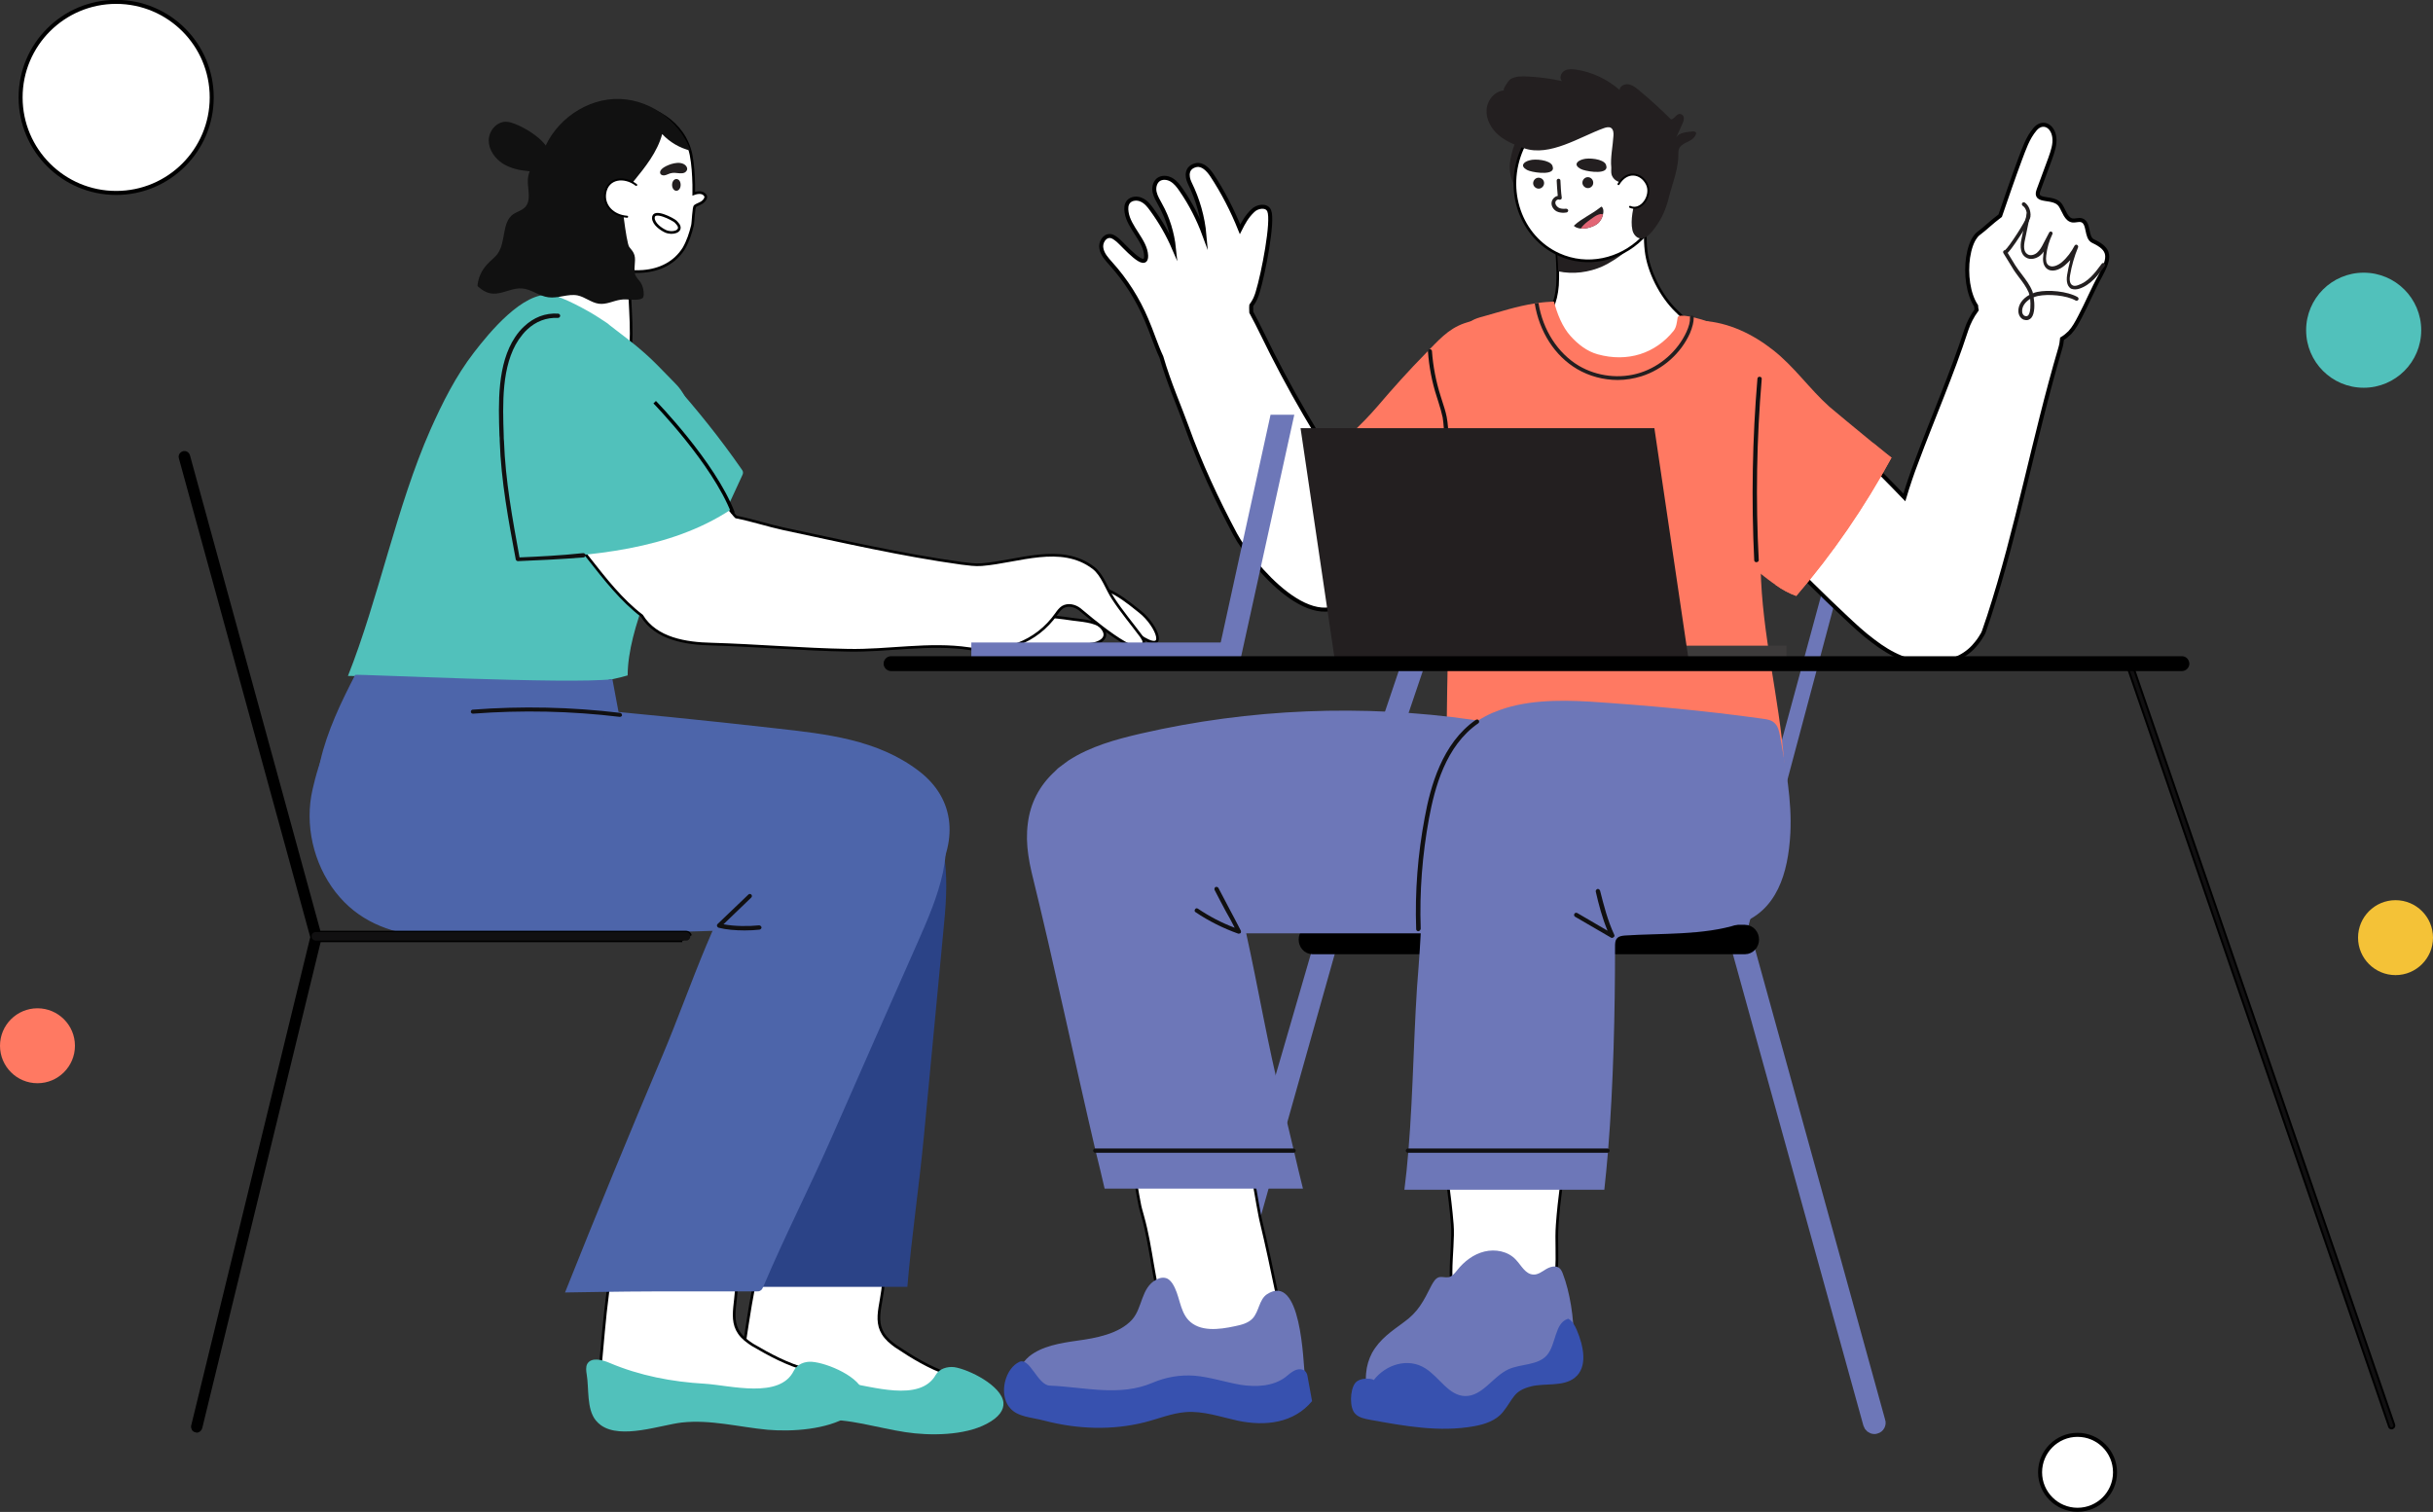 <?xml version="1.0" encoding="utf-8"?>
<!-- Generator: Adobe Illustrator 26.4.1, SVG Export Plug-In . SVG Version: 6.00 Build 0)  -->
<svg version="1.1" id="Layer_1" xmlns="http://www.w3.org/2000/svg" xmlns:xlink="http://www.w3.org/1999/xlink" x="0px" y="0px"
	 viewBox="0 0 909 565" style="enable-background:new 0 0 909 565;" xml:space="preserve">
<rect x="0" y="0" width="909" height="565" fill="#333333" stroke="none"/>
<style type="text/css">
	.st0{opacity:0.21;fill:#DCE4FF;}
	.st1{opacity:0.85;fill:#F8F8FF;}
	.st2{fill:#51C1BB;}
	.st3{fill:#F9C648;}
	.st4{fill:#0C0F28;}
	.st5{fill:#FFFFFF;}
	.st6{fill:#FFFFFF;stroke:#000000;stroke-width:2;stroke-miterlimit:10;}
	.st7{fill:#231F20;}
	.st8{fill:#2B4387;}
	.st9{fill:#F8FBFB;}
	.st10{fill:#111111;}
	.st11{fill:#FFFFFF;stroke:#000000;stroke-width:1.5;stroke-miterlimit:10;}
	.st12{fill:none;stroke:#000000;stroke-width:2.5;stroke-linecap:round;stroke-linejoin:round;stroke-miterlimit:10;}
	.st13{fill:none;stroke:#000000;stroke-width:3.2;stroke-linecap:round;stroke-linejoin:round;stroke-miterlimit:10;}
	.st14{fill:none;stroke:#000000;stroke-width:3;stroke-linecap:round;stroke-linejoin:round;stroke-miterlimit:10;}
	.st15{fill:#F59E2C;}
	.st16{fill:none;stroke:#000000;stroke-width:2;stroke-linecap:round;stroke-linejoin:round;stroke-miterlimit:10;}
	.st17{fill:#6D77B8;stroke:#6D77B8;stroke-miterlimit:10;}
	.st18{fill:#4D65AA;}
	.st19{fill:none;stroke:#F8FBFB;stroke-width:4.91;stroke-linecap:round;stroke-miterlimit:10;}
	.st20{fill:#FFFFFF;stroke:#000000;stroke-width:1.5;stroke-linecap:round;stroke-linejoin:round;stroke-miterlimit:10;}
	.st21{fill:#718EC9;}
	.st22{fill:#E8B91F;}
	.st23{opacity:9.000000e-02;fill:#51C1BB;}
	.st24{fill:#F8F8FF;}
	.st25{fill:#FFFFFF;stroke:#000000;stroke-miterlimit:10;}
	.st26{opacity:0.21;fill:#FFE1FB;}
	.st27{fill:#F9B3CD;}
	.st28{fill:#E7B6FC;}
	.st29{clip-path:url(#SVGID_00000040548771938904819790000010622477806304008634_);fill:#F0F0F0;}
	.st30{clip-path:url(#SVGID_00000040548771938904819790000010622477806304008634_);fill:#1C1C1C;}
	.st31{clip-path:url(#SVGID_00000040548771938904819790000010622477806304008634_);fill:#E8E7E7;}
	.st32{clip-path:url(#SVGID_00000040548771938904819790000010622477806304008634_);fill:#F7F7F7;}
	.st33{clip-path:url(#SVGID_00000040548771938904819790000010622477806304008634_);}
	.st34{fill:#1C1C1C;}
	.st35{fill:#E8E7E7;}
	.st36{clip-path:url(#SVGID_00000040548771938904819790000010622477806304008634_);fill:#F75333;}
	.st37{fill:#809EE8;}
	.st38{fill:#F4D576;}
	.st39{fill:#CDD3CE;}
	.st40{fill:#DFE8E1;}
	.st41{fill:#6C79D8;}
	.st42{fill:#6961CE;}
	.st43{opacity:0.52;}
	.st44{fill:#EDEDF9;}
	.st45{fill:#FF7962;}
	.st46{fill:#FFFFFF;stroke:#000000;stroke-width:1.3;stroke-miterlimit:10;}
	.st47{fill:#6D77B8;}
	.st48{fill:#C9D1F4;}
	.st49{fill:#B7C0ED;}
	.st50{fill:#111011;}
	.st51{fill:#FFFFFF;stroke:#000000;stroke-width:1.3;stroke-linecap:round;stroke-linejoin:round;stroke-miterlimit:10;}
	.st52{fill:#8FA4EF;}
	.st53{fill:#FFFFFF;stroke:#000000;stroke-linecap:round;stroke-linejoin:round;stroke-miterlimit:10;}
	.st54{fill:#E2E2F2;}
	.st55{fill:#8591CC;}
	.st56{fill:#F8F5FC;}
	.st57{opacity:0.49;fill:#EFEFFB;}
	.st58{opacity:0.78;fill:#F8F5FC;}
	.st59{clip-path:url(#SVGID_00000100372034334875642110000001869205871953965237_);fill:#034EA2;}
	.st60{clip-path:url(#SVGID_00000100372034334875642110000001869205871953965237_);fill:#F6EC3D;}
	.st61{fill:#DCDCF4;}
	.st62{fill:#F4C237;}
	.st63{opacity:0.45;fill:none;stroke:#2B0EA0;stroke-width:0.75;stroke-miterlimit:10;}
	.st64{fill:#F2F2FC;}
	.st65{fill:none;stroke:#000000;stroke-miterlimit:10;}
	.st66{fill:#FFFFFF;stroke:#000000;stroke-width:0.75;stroke-miterlimit:10;}
	.st67{fill:#F27C77;}
	.st68{fill:#334D96;}
	.st69{fill:#111111;stroke:#111111;stroke-width:0.5;stroke-miterlimit:10;}
	
		.st70{clip-path:url(#SVGID_00000018950239749695249190000010806596905569225370_);fill:#F27C77;stroke:#111111;stroke-width:0.5;stroke-miterlimit:10;}
	
		.st71{fill:none;stroke:#000000;stroke-width:1.7;stroke-linecap:round;stroke-linejoin:round;stroke-miterlimit:10;stroke-dasharray:5;}
	.st72{fill:#CCCCE5;}
	.st73{fill:#262222;}
	.st74{fill:#3751AF;}
	.st75{fill:#FFFFFF;stroke:#000000;stroke-width:0.75;stroke-linecap:round;stroke-linejoin:round;stroke-miterlimit:10;}
	.st76{fill:#EBE6F4;}
	.st77{opacity:0.49;}
	.st78{fill:#6C79D8;stroke:#FFFFFF;stroke-width:2.3;stroke-linecap:round;stroke-linejoin:round;stroke-miterlimit:10;}
	.st79{fill:#1C355E;}
	.st80{fill:#FF7962;stroke:#FF7962;stroke-width:2;stroke-miterlimit:10;}
	.st81{fill:#FF7962;stroke:#FF7962;stroke-width:1.5;stroke-miterlimit:10;}
	.st82{fill:#FF7962;stroke:#FF7962;stroke-miterlimit:10;}
	.st83{fill:#6D77B8;stroke:#6D77B8;stroke-width:5;stroke-linecap:round;stroke-linejoin:round;stroke-miterlimit:10;}
	.st84{fill:#87F99F;}
	.st85{fill:#E26675;}
	.st86{fill:#111011;stroke:#000000;stroke-width:7;stroke-miterlimit:10;}
	.st87{fill:#3D3B3B;}
	.st88{fill:#6D77B8;stroke:#6D77B8;stroke-width:3;stroke-miterlimit:10;}
	.st89{fill:#84C1EF;}
	.st90{stroke:#000000;stroke-width:0.75;stroke-miterlimit:10;}
	.st91{fill:#111011;stroke:#000000;stroke-width:0.75;stroke-miterlimit:10;}
	.st92{fill:none;stroke:#000000;stroke-width:1.3;stroke-miterlimit:10;}
	.st93{fill:#475491;}
	.st94{fill:#F5F3F2;}
	.st95{fill:#F2F0F0;}
	.st96{fill:#00AFD6;}
	.st97{fill:#F2EEED;}
	.st98{clip-path:url(#SVGID_00000106130069276454376770000014889305397963628712_);fill:#034EA2;}
	.st99{clip-path:url(#SVGID_00000106130069276454376770000014889305397963628712_);fill:#F6EC3D;}
	.st100{fill:#FFD2E1;}
	.st101{fill:#272422;}
	.st102{opacity:0.72;}
	.st103{fill:#F0F0FC;}
	.st104{opacity:0.72;fill:#F0F0FC;}
	.st105{fill:#131314;stroke:#000000;stroke-width:0.5;stroke-miterlimit:10;}
	.st106{clip-path:url(#SVGID_00000070111150072081172580000003073380054035652233_);fill:#96A1D6;}
	.st107{clip-path:url(#SVGID_00000017487371173566123740000017412061448835688601_);fill:#6D77B8;}
	.st108{clip-path:url(#SVGID_00000017487371173566123740000017412061448835688601_);}
	.st109{fill:#B6B6CE;}
	.st110{fill:#131314;}
	.st111{fill:#E5AE33;}
	.st112{fill:#6864B9;}
	.st113{fill:#3B2D68;}
	.st114{fill:#101011;}
	.st115{fill:#0E0F0F;}
	.st116{fill:#E2E2F2;stroke:#E2E2F2;stroke-width:4;stroke-miterlimit:10;}
	.st117{fill:none;stroke:#0E0F0F;stroke-width:2.8;stroke-linecap:round;stroke-linejoin:round;stroke-miterlimit:10;}
	.st118{fill:none;stroke:#0E0F0F;stroke-width:3;stroke-linecap:round;stroke-linejoin:round;stroke-miterlimit:10;}
	.st119{fill:none;stroke:#0E0F0F;stroke-width:2;stroke-linecap:round;stroke-linejoin:round;stroke-miterlimit:10;}
	.st120{fill:#B7C0ED;stroke:#B7C0ED;stroke-width:3;stroke-miterlimit:10;}
	.st121{clip-path:url(#SVGID_00000097499747073055494990000006059033159354071424_);fill:#EDEDF9;}
	.st122{clip-path:url(#SVGID_00000097499747073055494990000006059033159354071424_);fill:#EA7FA0;}
	.st123{clip-path:url(#SVGID_00000097499747073055494990000006059033159354071424_);fill:#51C1BB;}
	
		.st124{clip-path:url(#SVGID_00000097499747073055494990000006059033159354071424_);fill:#FFFFFF;stroke:#000000;stroke-miterlimit:10;}
	.st125{clip-path:url(#SVGID_00000097499747073055494990000006059033159354071424_);fill:#111111;}
	.st126{clip-path:url(#SVGID_00000097499747073055494990000006059033159354071424_);fill:#231F20;}
	.st127{clip-path:url(#SVGID_00000097499747073055494990000006059033159354071424_);fill:#FFFFFF;}
	
		.st128{clip-path:url(#SVGID_00000097499747073055494990000006059033159354071424_);fill:#FFFFFF;stroke:#000000;stroke-linecap:round;stroke-linejoin:round;stroke-miterlimit:10;}
	.st129{clip-path:url(#SVGID_00000097499747073055494990000006059033159354071424_);fill:#F46775;}
	.st130{clip-path:url(#SVGID_00000004510902874082942750000017634897184051336324_);fill:#C9D1F4;}
	.st131{clip-path:url(#SVGID_00000004510902874082942750000017634897184051336324_);fill:#EA7FA0;}
	.st132{clip-path:url(#SVGID_00000004510902874082942750000017634897184051336324_);fill:#FF7962;}
	
		.st133{clip-path:url(#SVGID_00000004510902874082942750000017634897184051336324_);fill:#FFFFFF;stroke:#000000;stroke-miterlimit:10;}
	.st134{clip-path:url(#SVGID_00000004510902874082942750000017634897184051336324_);fill:#111111;}
	.st135{clip-path:url(#SVGID_00000004510902874082942750000017634897184051336324_);fill:#231F20;}
	
		.st136{clip-path:url(#SVGID_00000004510902874082942750000017634897184051336324_);fill:#FFFFFF;stroke:#000000;stroke-linecap:round;stroke-linejoin:round;stroke-miterlimit:10;}
	.st137{clip-path:url(#SVGID_00000004510902874082942750000017634897184051336324_);fill:#FFFFFF;}
	.st138{clip-path:url(#SVGID_00000004510902874082942750000017634897184051336324_);fill:#FC7084;}
	.st139{fill:#EA7FA0;}
	.st140{fill:none;stroke:#231F20;stroke-width:2;stroke-linecap:round;stroke-linejoin:round;stroke-miterlimit:10;}
	.st141{fill:none;}
	.st142{fill:#8282C4;}
	.st143{fill:none;stroke:#8282C4;stroke-width:2;stroke-linecap:round;stroke-linejoin:round;stroke-miterlimit:10;}
	.st144{opacity:0.84;}
	.st145{fill:none;stroke:#4371BA;stroke-width:2;stroke-linecap:round;stroke-linejoin:round;stroke-miterlimit:10;}
	.st146{opacity:0.74;}
	.st147{opacity:6.000000e-02;fill:#F9C648;}
	.st148{opacity:0.65;}
	.st149{opacity:0.64;fill:none;stroke:#51C1BB;stroke-width:7;stroke-linecap:round;stroke-linejoin:round;stroke-miterlimit:10;}
	.st150{fill:#FFFFFF;stroke:#000000;stroke-width:1.2;stroke-miterlimit:10;}
	.st151{opacity:0.75;}
	.st152{opacity:0.49;fill:none;stroke:#718EC9;stroke-width:5;stroke-linecap:round;stroke-linejoin:round;stroke-miterlimit:10;}
	.st153{opacity:0.62;fill:#EDEDF9;}
	.st154{fill:#E1E1F4;stroke:#E1E1F4;stroke-width:4;stroke-miterlimit:10;}
	.st155{fill:none;stroke:#000000;stroke-width:0.94;stroke-miterlimit:10;}
	.st156{fill:none;stroke:#000000;stroke-linecap:round;stroke-linejoin:round;stroke-miterlimit:10;}
	.st157{fill:none;stroke:#000000;stroke-width:1.4;stroke-miterlimit:10;}
	.st158{fill:#FFFFFF;stroke:#000000;stroke-width:0.5;stroke-miterlimit:10;}
	.st159{fill:#41A39C;}
	.st160{clip-path:url(#SVGID_00000026864277780720419430000010253641109620582321_);fill:#034EA2;}
	.st161{clip-path:url(#SVGID_00000026864277780720419430000010253641109620582321_);fill:#F6EC3D;}
	.st162{clip-path:url(#SVGID_00000104688638836290932020000006473098089747378583_);fill:#034EA2;}
	.st163{clip-path:url(#SVGID_00000104688638836290932020000006473098089747378583_);fill:#F6EC3D;}
	.st164{clip-path:url(#SVGID_00000005979004661107887790000008897305228411070857_);fill:#034EA2;}
	.st165{clip-path:url(#SVGID_00000005979004661107887790000008897305228411070857_);fill:#F6EC3D;}
	.st166{clip-path:url(#SVGID_00000008125927859803772840000000946867639890329268_);fill:#034EA2;}
	.st167{clip-path:url(#SVGID_00000008125927859803772840000000946867639890329268_);fill:#F6EC3D;}
	.st168{clip-path:url(#SVGID_00000134950744965815388010000003525684840323729855_);fill:#034EA2;}
	.st169{clip-path:url(#SVGID_00000134950744965815388010000003525684840323729855_);fill:#F6EC3D;}
	.st170{clip-path:url(#SVGID_00000015323603704501051150000018071842985647678861_);fill:#034EA2;}
	.st171{clip-path:url(#SVGID_00000015323603704501051150000018071842985647678861_);fill:#F6EC3D;}
	.st172{clip-path:url(#SVGID_00000065765827794926555650000013127047305599715511_);fill:#034EA2;}
	.st173{clip-path:url(#SVGID_00000065765827794926555650000013127047305599715511_);fill:#F6EC3D;}
	.st174{clip-path:url(#SVGID_00000168096994368056171330000016133018341883243136_);fill:#034EA2;}
	.st175{clip-path:url(#SVGID_00000168096994368056171330000016133018341883243136_);fill:#F6EC3D;}
	.st176{clip-path:url(#SVGID_00000039829442357623491670000007897869690997463710_);fill:#034EA2;}
	.st177{clip-path:url(#SVGID_00000039829442357623491670000007897869690997463710_);fill:#F6EC3D;}
	.st178{clip-path:url(#SVGID_00000120523888754476352100000008479630303236879000_);fill:#034EA2;}
	.st179{clip-path:url(#SVGID_00000120523888754476352100000008479630303236879000_);fill:#F6EC3D;}
	.st180{clip-path:url(#SVGID_00000073680505850068027000000015684122808215017639_);fill:#034EA2;}
	.st181{clip-path:url(#SVGID_00000073680505850068027000000015684122808215017639_);fill:#F6EC3D;}
	.st182{fill:#359E96;}
	.st183{fill:#EFF0F9;}
	.st184{fill:#51C1BB;stroke:#51C1BB;stroke-miterlimit:10;}
	.st185{fill:#6D77B8;stroke:#6D77B8;stroke-width:0.75;stroke-miterlimit:10;}
	.st186{fill:#E8B91F;stroke:#E8B91F;stroke-width:0.5;stroke-miterlimit:10;}
	.st187{fill:#FFFFFF;stroke:#000000;stroke-width:0.697;stroke-miterlimit:10;}
	.st188{fill:#FFFFFF;stroke:#000000;stroke-width:0.906;stroke-linecap:round;stroke-linejoin:round;stroke-miterlimit:10;}
	.st189{fill:#FFFFFF;stroke:#000000;stroke-width:0.697;stroke-linecap:round;stroke-linejoin:round;stroke-miterlimit:10;}
</style>
<g>
	<g>
		<g>
			<g>
				<path class="st83" d="M694.8,190.2c0.5-0.1-0.9-0.7-1.4-0.7l-135.4-32c-0.8,0-1.4,0.5-1.7,1.2l-64.8,191.9
					c-0.2,0.5-0.1,1.1,0.2,1.6c0.3,0.5,0.9,0.7,1.4,0.7h0.3l-46.4,159.8c1.9-26.6-1.3,4.8-1,5.2c0.2,0.4-0.4-0.1,0,0
					c0.2,0-1-6.2-2.1,1c-1.2,8.7,9.1-9.6,9.3-10.3l43.9-155.7H649l49.6,179.2c0.2,0.7,0.9,1.3,1.7,1.3c0.2,0,0.3,0,0.5-0.1
					c0.4-0.1,0.8-0.4,1-0.8c0.2-0.4,0.3-0.9,0.1-1.3L652.1,351c0-0.1-0.1-0.2-0.1-0.3 M648.6,349.3h-153L559.3,161L691,193
					L648.6,349.3z"/>
			</g>
			<path class="st25" d="M435,490.9c0.9,2.5,1.9,4.9,3.2,7.4c2.6,5,5.4,10,9.5,13.8c10.8,10,36.7,7.4,32.9-11.5
				c-1.2-5.7-2.3-11.3-3.5-17c-1.9-9.1-3.8-18.2-6-27.3c-0.1-0.6-0.3-1.2-0.4-1.9c-2.2-10.7-3.6-28.6-12.5-34.8
				c-4.2-3-9.4-4.3-14.6-4.6c-24.1-1.4-21.1,17.9-17.9,34.6c0.2,1.3,0.7,3,1.2,4.8C430.5,467.1,430.7,479,435,490.9z"/>
			<path class="st25" d="M546.6,491.4c1.9,1.9,4.5,3.3,8.2,3.9c6.7,1,13.6-1.8,19-6c10.7-8.3,7.1-19.7,8-31.7
				c0.7-9.8,2.2-19.5,3.5-29.2c1.8-13.7-16-20.3-29.9-21.2c-4.1-0.3-8.6,0.1-11.8,2.7c-4.7,3.9-4.7,11-4.4,17.2
				c0.5,7.9,2.5,19.1,3.4,30.5C543.4,467.5,539.2,483.7,546.6,491.4z"/>
			<g>
				<path class="st11" d="M782,90.1c-2.8-1.3-1.3-6.9-4.3-7.8c-1.1-0.3-2.2,0.2-3.3,0.1c-2.5-0.3-3.2-3.6-4.6-5.7
					c-2.5-3.7-10-0.7-8.2-5.6c1.5-4,2.9-7.9,4.4-11.9c0.9-2.6,1.9-5.3,1.5-8c-0.6-4.3-4.4-6.2-7.2-2.9c-2.8,3.3-4.1,7.4-5.6,11.3
					c-2.6,7-5,14-7.4,21c-3.1,2.3-6.1,5.2-7.4,6.1c-0.7,0.5-1.3,1-1.8,1.7c-1.4,1.8-2.3,4.6-2.8,7.8c-0.9,6.1,0,13.6,3,18.1
					c0,0.5,0.1,1,0.2,1.5c-1.7,2.3-3,4.9-3.8,7.3c-5.5,16.9-12.6,33.1-18.8,49.8c-0.8,2-1.5,4.1-2.2,6.1c-0.8,2.3-1.5,4.6-2.2,6.9
					c-2.9-3-5.8-6-8.7-8.9c-0.2-0.2-0.3-0.3-0.5-0.5c-9.8-9.9-19.9-19.5-30.4-28.6c-8.5-7.4-24-26.8-37.2-20.8
					c-10.3,4.7-11.5,20.3-8.5,29.7c3,9.2,9.3,16.9,15.6,24.2c14.9,17.2,30.8,33.7,47.4,49.3c3.4,3.2,6.9,6.5,10.7,9.3
					c6.5,5,13.7,8.6,22.5,8.4c5.5-0.2,11.1-2.2,14.9-6.3c0.4-0.5,0.8-0.9,1.2-1.4c0.9-1.1,1.6-2.2,2.3-3.4c0.1-0.3,0.3-0.6,0.4-0.9
					c0.6-1.9,1.3-3.7,1.9-5.6c10.7-32.8,16.8-66.9,26.6-100.1c0.4-1.3,0.6-2.5,0.7-3.7c1-0.6,2-1.4,2.9-2.3c1.6-1.7,2.7-3.8,3.8-5.9
					c2.7-5.1,4.9-10.5,7.7-15.5C788.4,96.1,788.6,93.2,782,90.1z"/>
				<path class="st25" d="M577.1,132.5c2.2,3.1,5.5,5.1,8.9,6.9c7,3.7,14.1,3.7,21.8,3.8c5.7,0,11.6-1.1,16.1-4.4
					c4.8-3.4,9.3-13.3,5.8-18.9c-0.9-1.4-2.2-2.5-3.4-3.7c-5.7-5.5-10.4-14.6-11.3-22.5c-0.5-4.3-0.3-8.6-0.2-13
					c0.1-4.4-2.3-8.4-6.9-9.1c-5-0.8-10.1,0.6-15,1.9c-5.8,1.7-10.6,3.2-11.3,9.6c-0.1,0.7-0.1,1.4-0.2,2.2
					c-0.2,5.3,0.5,10.6,0.6,16c0,1.8,0,3.5-0.1,5.3c-0.6,7.1-2.5,9.5-5.9,15.2C574.2,125.1,574.9,129.4,577.1,132.5z"/>
				<path class="st7" d="M582.2,101.4c5.5,1.2,11.5,0.4,16.6-1.9c3.9-1.7,18.2-10.7,7.5-12c-8-1-16.6-1.4-24.8-2.1
					C581.3,90.7,582,96,582.2,101.4z"/>
				<path class="st48" d="M528.9,210.1c-5.3,5.1-10.9,9.9-17.5,13.1c-6.6,3.1-14.4,4.4-21.3,2c-4.3-1.5-8.3-4.6-9.9-8.9
					c-2.4-6.5,1.2-13.5,4.9-19.3c12.9-20.4,28.7-38.9,46.8-54.8c5.6-4.9,11.8-9.7,19.2-10.6c0,0,0,0,0,0
					c13.4-1.6,26.9,13.7,25.8,26.9C575.1,180.6,543.1,196.4,528.9,210.1z"/>
				<path class="st84" d="M608.3,74.6c0,0.6-0.2,1.2-0.6,1.6c0.2,0.2,0.4,0.4,0.5,0.7c0.1,0.3,0.2,0.6,0.2,0.9
					c0.1,1.3-1,2.5-2.3,2.5l-1,0c-0.8,1.7-2.5,2.9-4.6,3l-1.5,0.1c-0.2,0.6-0.8,1-1.4,1l-0.7,0c-0.6,0-1.2-0.3-1.5-0.9l-2.2,0.1
					c-2,0.1-3.8-1-4.8-2.6l-0.8,0c-0.7,0-1.3-0.2-1.7-0.6c-0.5-0.4-0.8-1-0.8-1.7c0-0.6,0.2-1.2,0.6-1.6c-0.2-0.2-0.4-0.5-0.5-0.7
					c-0.1-0.3-0.2-0.6-0.2-0.9c0-0.7,0.2-1.3,0.7-1.8c-0.2-0.2-0.4-0.5-0.6-0.8c-0.1-0.3-0.2-0.6-0.2-0.9c-0.1-1.3,1-2.5,2.3-2.5
					l18.5-0.8c1.3-0.1,2.5,1,2.5,2.3c0,0.7-0.2,1.3-0.7,1.8c0.2,0.2,0.4,0.5,0.6,0.8C608.2,74,608.2,74.3,608.3,74.6z"/>
				<path class="st7" d="M564.1,61c-0.3,3.6,0.6,7.5,3.2,10c1.3-0.3,2.2-1.6,2.8-2.8c1.6-3.1,2.8-6.5,3.4-9.9
					c0.4-2.3,0.5-4.7-0.6-6.7C567.9,43.2,564.4,57.8,564.1,61z"/>
				<path class="st25" d="M620.2,79.1c-1.6,3.6-3.7,6.7-6.2,9.4c-0.2,0.2-0.4,0.4-0.6,0.6c-8.2,8.1-20.4,10.8-31,6
					C568.1,88.6,562,71,568.7,55.7c0.2-0.3,0.3-0.7,0.5-1c0.3-0.7,0.7-1.4,1.1-2.1c1.8-3.1,4-5.8,6.5-8c4.7,0.5,9.5,0.6,14.3,0.4
					c1.1,0,2.3-0.1,3.4-0.1c2.8-0.1,5.6-0.4,8.5-0.6c3.4-0.3,6.9-0.2,10.3-0.2c8.1,7.2,11.6,18.9,8.7,30.1
					C621.5,75.8,620.9,77.5,620.2,79.1z"/>
				<g>
					<path class="st7" d="M582.4,79.3c-0.3-0.1-0.5-0.2-0.8-0.3c-1.3-0.7-2.1-2.1-1.9-3.4c0.1-0.8,0.6-1.5,1.3-2
						c0.3-0.2,0.6-0.3,1-0.4c-0.2-1.9-0.3-3.8-0.4-5.7c0-0.4,0.3-0.7,0.7-0.7c0.4,0,0.7,0.3,0.7,0.7c0.1,2.1,0.2,4.3,0.5,6.4
						c0,0.2-0.1,0.5-0.3,0.6c-0.2,0.1-0.4,0.2-0.7,0.1c-0.3-0.1-0.6,0-0.8,0.1c-0.3,0.2-0.6,0.6-0.6,0.9c-0.1,0.7,0.4,1.5,1.2,2
						c0.7,0.4,1.6,0.5,2.8,0.4c0.4,0,0.7,0.2,0.8,0.6c0,0.4-0.2,0.7-0.6,0.8C584.1,79.6,583.2,79.5,582.4,79.3z"/>
				</g>
				<path class="st7" d="M595.1,69.1c-0.5,1-1.6,1.5-2.7,1c-1-0.5-1.5-1.6-1-2.7c0.5-1,1.6-1.5,2.7-1
					C595.1,66.9,595.5,68.1,595.1,69.1z"/>
				<path class="st7" d="M576.7,69.3c-0.5,1-1.6,1.5-2.7,1c-1-0.5-1.5-1.6-1-2.7c0.5-1,1.6-1.5,2.7-1
					C576.7,67,577.2,68.2,576.7,69.3z"/>
				<path class="st7" d="M600.1,63c0.2-0.4,0.1-0.9-0.1-1.5c-1-2.2-6.6-2.6-8.5-2c-2.3,0.6-3.7,2.1-1,3.6
					C592.1,64,599.2,65.2,600.1,63z"/>
				<path class="st7" d="M580.1,63.4c0.2-0.4,0.1-0.9-0.1-1.5c-1-2.2-6.6-2.6-8.5-2c-2.3,0.6-3.7,2.1-1,3.6
					C572.1,64.4,579.2,65.5,580.1,63.4z"/>
				<path class="st7" d="M633.4,50.7c-1.4,2.2-3.5,2.2-5.2,3.7c-1.6,1.4-1,2.8-1.2,5c-0.4,5.1-2.4,9.9-3.6,14.8
					c-0.1,0.3-0.1,0.5-0.2,0.7c-1.2,4.5-3.1,8.2-6.2,11.9c-1,1.1-2.2,2.2-3.6,2.3c-0.2,0-0.4,0-0.6,0c-1.5-0.2-2.6-1.7-2.9-3.1
					c-0.9-3.9,0.5-8.6,1.1-12.4c0.2-1,0.3-2,0.2-3c-0.2-1-0.7-2-1.7-2.4c-1.2-0.5-2.6,0-3.9-0.1c-1.6-0.1-3.1-1.4-3.5-2.9
					c-0.2-0.8-0.1-1.7-0.1-2.6c-0.4-3.7,0.6-8.1,0.8-11.8c0.1-1.1,0-2.4-0.9-3c-0.8-0.5-1.8-0.2-2.7,0.1
					c-8.9,3.2-20.2,10.8-29.8,7.5c-3.4-1.2-6.8-2.6-9.5-4.9c-2.7-2.3-4.7-5.8-4.5-9.4c0.2-3.6,3-7.1,6.6-7.3c-1,0.1,1.7-3.9,2.3-4.2
					c1.9-1.2,4.5-1.1,6.6-1c4.3,0.2,8.5,0.8,12.7,1.7c-1.1-1-0.5-3,0.8-3.8c1.3-0.8,2.9-0.7,4.4-0.5c6,0.9,11.7,3.6,16.3,7.6
					c0.1-1.5,1.9-2.3,3.3-2.1c1.4,0.2,2.7,1.2,3.8,2.1c4.2,3.5,8.3,7.2,12.1,11c1.5,0,2.3-3,4.2-1.7c1,0.7,0.6,2.2,0.1,3.3
					c-0.8,1.8-1.6,3.5-2.4,5.3c1-2.1,4.6-2.2,6.4-2.4c0.4,0,0.8,0.1,1,0.4C633.9,49.7,633.6,50.2,633.4,50.7z"/>
				<path class="st75" d="M604.7,68.8c3.2-5.3,8.5-4.2,10.6,0c2.1,4.2-2.1,10.4-6.3,8.5"/>
				<path class="st5" d="M597.1,83.4c-1.8,1.5-5.3,2.5-7.6,1.7c-0.7-0.2-1.2-0.5-1.5-0.8c-1.8-1.6,1-4,3-5.2c1-0.6,2.6-1.7,4.1-2.3
					c0.7-0.3,1.5-0.4,2.1-0.3c0.5,0.1,0.9,0.3,1.2,0.6C600.1,78.6,598.5,82.1,597.1,83.4z"/>
				<path class="st45" d="M625.6,147.6c3.2,17,8.9,33.5,16.7,48.9c2,3.8,5.4,11,9.1,13.3c4.2,2.6,7.9,6,12,8.8
					c2.4,1.7,4.9,3.1,7.7,4.1c13.7-15.9,25.6-33.3,35.6-51.7c0,0.1-3-2.3-6.9-5.5c-6.4-5.2-15.1-12.5-16.3-13.5
					c-7.5-6.7-13.2-15.1-21.2-21.3c-7.5-5.9-16.5-10.2-26-10.8C622.7,119.1,623.8,138.4,625.6,147.6z"/>
				<path class="st45" d="M666.6,285c-26.8,7.1-55,5.4-82.7,3.6c-3.1-0.2-43.5-1.3-43.5-4.2c0.2-34.9,1.1-69.5,2.9-104.4
					c0.2-3.1,0.4-6.1,0.6-9.2c0.6-9.2-1-18.5-1.3-27.7c-0.2-7.1,0.2-18.8,7.2-23.2c1.3-0.8,2.7-1.2,4.2-1.6
					c6.5-1.8,12.8-3.9,19.4-4.9c0.5-0.1,0.9-0.1,1.4-0.2c1.9-0.3,3.8-0.4,5.8-0.5c1.1,4.4,3.1,9.5,6.2,12.9c2.7,3,6.1,5.7,10.1,6.8
					c11.2,3.1,21.6-0.3,28.4-8.8c1.1-1.4,1.2-3.3,1.5-5c0.2-0.8,2-0.8,4.6-0.3c0.4,0.1,0.9,0.2,1.4,0.3c7.4,1.8,19.2,6.6,20.6,9.5
					c1.3,2.7,1.5,5.8,1.7,8.8c1.4,25.1,2.1,50.3,2.7,75.4C658.3,237.1,664.7,260.5,666.6,285z"/>
				<path class="st45" d="M492.7,177.9c0.7,1.3,1.4,2.5,2.2,3.8c9.6,16.1,21.5,30.7,35.4,43.3c2.2-1.7,4.3-3.5,6.3-5.4
					c2.8-2.6,5.5-5.4,8-8.3c3.5-4,8.3-8.2,10.4-13.2c1-2.3,1.4-4.8,1.8-7.3c1.8-10.5,3.6-21,5.3-31.5c1.5-8.9,3.2-18.5,3.4-27.6
					c0.1-3.2,1.3-9.4-1.5-11.8c-3.2-2.8-13.4-0.3-16.9,0.9c-6.3,2.2-9.9,6.7-14.4,11.2c-6.4,6.5-12.3,13.1-18.1,19.9
					c-6,7-13,13-19.2,19.8c-0.9,0.9-1.7,1.9-2.5,2.9c-0.3,0.4-0.7,0.8-0.8,1.4C492,176.7,492.4,177.3,492.7,177.9z"/>
				<g>
					<path class="st7" d="M632.8,118.7c0,1.7-0.5,3.6-1.4,5.8c-3.4,7.6-10.2,13.6-18.1,16.1c-2.9,0.9-5.9,1.4-8.9,1.4
						c-5.3,0-10.6-1.4-15.2-4.1c-8.3-4.9-14.1-13.9-15.8-24.5c0.5-0.1,0.9-0.1,1.4-0.2c1.6,10.1,7.2,18.8,15.1,23.5
						c6.8,4,15.4,5,22.9,2.6c7.5-2.4,14-8.1,17.3-15.3c0.9-2,1.4-3.8,1.3-5.3c0-0.1,0-0.1,0-0.2c0.1-0.3,0.3-0.5,0.7-0.6
						c0.4,0,0.7,0.3,0.7,0.7C632.8,118.6,632.8,118.7,632.8,118.7z"/>
				</g>
				<path class="st37" d="M492.7,177.9c0.7,1.3,1.4,2.5,2.2,3.8c9.6,16.1,21.5,30.7,35.4,43.3c2.2-1.7,4.3-3.5,6.3-5.4l-41.1-47.8
					c-0.9,0.9-1.7,1.9-2.5,2.9c-0.3,0.4-0.7,0.8-0.8,1.4C492,176.7,492.4,177.3,492.7,177.9z"/>
				<path class="st11" d="M509.3,204.8c-1.4-18.8-12.4-34.1-21.6-49.9c-5.8-9.9-11.2-20.1-16.2-30.4c-1.1-2.2-2.4-4.9-4-7.8
					c0-0.9-0.1-1.7,0-2.6c0.8-1.1,1.5-2.3,1.9-3.5c0.2-0.4,0.3-0.9,0.5-1.5c2.1-6.8,5.9-26.5,4.3-30.3c-0.9-2.3-4.5-1.8-6.2,0
					c-2.2,2.1-3.5,4.5-4.7,6.9c-2.8-7-6.4-14-10.5-20.2c-1.4-2.1-3.5-4.3-5.9-3.8c-3.6,0.8-3.7,4-2.4,6.7c3,6.1,4.9,12.7,5.5,19.5
					c-2.2-6-5.1-11.7-8.7-16.9c-1-1.5-2.1-2.9-3.6-3.8c-1.5-0.9-3.6-1.1-5,0c-1.3,1.1-1.7,3-1.3,4.7c0.4,1.7,1.3,3.1,2.1,4.6
					c2.8,5,4.5,10.6,5.1,16.3c-2.2-5.1-5-10-8.3-14.5c-1-1.4-2.2-2.9-3.8-3.6c-1.6-0.8-3.8-0.6-4.9,0.7c-0.9,1.1-0.9,2.5-0.7,3.9
					c0.8,5.7,7.1,10.7,7.3,16.2c0.2,6.2-8.4-3.9-10.5-5.7c-0.9-0.7-1.8-1.5-2.9-1.6c-2.2-0.2-3.8,2.5-3.3,4.7c0.4,2.2,2,3.9,3.5,5.6
					c5.6,6.2,10.1,13.3,13.3,20.9c2,4.6,3.5,9.5,5.6,14c2.8,9.7,7,19.2,9.4,25.9c4.9,13.7,11.3,27.5,18.2,40.4
					c5.9,11,30.5,40.7,44,22.2C509.2,217.1,509.7,210.7,509.3,204.8z"/>
				<path class="st45" d="M663.4,218.6c2.4,1.7,4.9,3.1,7.7,4.1c13.7-15.9,25.6-33.3,35.6-51.7c0,0.1-3-2.3-6.9-5.5
					C688.3,183.6,676.2,201.3,663.4,218.6z"/>
				<g>
					<path class="st7" d="M774.2,108c0.7,0.2,1.6,0.2,2.6-0.1c4.4-1.4,7.4-5.5,9.6-8.5c0.2-0.3,0.2-0.7-0.2-1
						c-0.3-0.2-0.7-0.2-1,0.2c-2.7,3.7-5.2,6.8-8.9,8c-0.9,0.3-1.5,0.3-2,0c-1.2-0.6-1.1-2.6-0.9-3.7c0.6-3.6,1.6-7.1,3-10.5
						c0.1-0.3,0-0.7-0.4-0.9c-0.3-0.2-0.7,0-0.9,0.3c-1.2,2.3-2.8,4.5-4.8,6.2c-1.3,1.1-3.7,2.3-5.1,1c-0.7-0.6-0.9-1.8-0.7-3.5
						c0.3-2.8,1.1-5.5,2.3-8c0.2-0.3,0-0.8-0.3-0.9c-0.3-0.2-0.8,0-0.9,0.3l-2.1,4c-0.6,1.2-1.4,2.7-2.5,3.6c-1,0.8-2.5,1.2-3.5,0.5
						c-1.3-0.8-1.6-2.6-0.9-5.6l1.9-9.2c0.1-0.4-0.2-0.7-0.5-0.8c-0.4-0.1-0.7,0.2-0.8,0.5l-1.9,9.2c-0.3,1.3-1.1,5.4,1.6,7.1
						c1.7,1.1,3.9,0.4,5.2-0.6c0.6-0.5,1.1-1,1.5-1.6c-0.1,0.5-0.2,1-0.2,1.5c-0.2,1.4-0.2,3.4,1.1,4.7c1.9,1.8,4.9,0.7,6.9-1
						c0.7-0.6,1.4-1.3,2.1-2c-0.5,1.9-0.9,3.7-1.2,5.6c-0.4,2.6,0.2,4.5,1.7,5.2C773.9,107.9,774.1,107.9,774.2,108z"/>
				</g>
				<g>
					<path class="st7" d="M754.1,116.5c-0.2-2.7,1.7-5,4.1-6.3c-0.1-0.3-0.2-0.6-0.2-0.8c-0.9-2.1-2.3-4-3.7-5.8
						c-0.9-1.2-1.8-2.4-2.6-3.8l-3.2-5.2c-0.2-0.3-0.1-0.8,0.2-1c0.1-0.1,0.3-0.1,0.4-0.1c1.5-1.2,7.9-11.1,8.1-12.6
						c0.2-1.7-0.4-3.3-1.5-4c-0.3-0.2-0.4-0.7-0.2-1c0.2-0.3,0.7-0.4,1-0.2c1.5,1.1,2.3,3.1,2.1,5.3c-0.2,1.5-3.4,6.5-4.1,7.5
						c-1,1.6-2.1,3.1-2.9,4.2c-0.7,0.9-1.2,1.5-1.5,1.8l2.8,4.6c0.8,1.2,1.7,2.5,2.6,3.6c1.4,1.9,2.9,3.8,3.8,6.1
						c0.1,0.2,0.2,0.5,0.2,0.8c0.5-0.2,1.1-0.4,1.6-0.5c4.2-0.9,11.2-0.3,15.1,1.9c0.3,0.2,0.5,0.6,0.3,1c-0.2,0.3-0.6,0.5-1,0.3
						c-3.5-2-10.3-2.5-14.1-1.7c-0.5,0.1-1.1,0.3-1.6,0.5c0.4,2.4,0.5,6.1-0.9,7.7c-0.5,0.5-1.3,1.1-2.6,0.7c0,0-0.1,0-0.1,0
						C755,119.1,754.2,117.9,754.1,116.5z M755.5,116.4c0,0.7,0.4,1.5,1.1,1.7c0.7,0.2,1-0.1,1.2-0.3c0.9-1.1,0.9-4,0.7-6.1
						C756.7,112.8,755.4,114.5,755.5,116.4z M749,93.7L749,93.7L749,93.7z"/>
				</g>
				<path class="st7" d="M597.1,83.4c-1.5,1.3-4.3,2.2-6.5,2c-0.4,0-0.8-0.1-1.1-0.2c-0.7-0.2-1.2-0.5-1.5-0.8
					c0.1-0.1,0.2-0.2,0.3-0.3c2.6-2.4,6.4-4.1,9.2-6.3c0.3-0.2,0.6-0.5,0.9-0.6c0.7,0.7,0.8,1.8,0.5,2.9
					C598.7,81.3,597.9,82.7,597.1,83.4z"/>
				<path class="st85" d="M597.1,83.4c-1.5,1.3-4.3,2.2-6.5,2c1.1-1.8,3.9-3.6,4.9-4.3c0.7-0.5,1.5-0.9,2.4-1.1c0.3,0,0.7,0,1,0.1
					C598.7,81.3,597.9,82.7,597.1,83.4z"/>
				<g>
					<path class="st50" d="M542,213.3c-0.4,0-0.8-0.3-0.8-0.8l-1.6-48.9c-0.1-2.5-0.2-5.1-0.6-7.6c-0.4-1.9-1-3.9-1.6-5.8
						c-0.2-0.6-0.4-1.3-0.6-1.9c-1.8-5.5-2.9-11.3-3.3-17c0-0.4,0.3-0.8,0.7-0.8c0.4,0,0.8,0.3,0.8,0.7c0.4,5.7,1.5,11.3,3.2,16.7
						c0.2,0.6,0.4,1.2,0.6,1.9c0.6,1.9,1.3,3.9,1.7,6c0.5,2.6,0.6,5.3,0.7,7.8l1.6,48.9C542.8,212.9,542.4,213.2,542,213.3
						C542,213.3,542,213.3,542,213.3z"/>
				</g>
				<g>
					<path class="st50" d="M656.2,210.1c-0.4,0-0.8-0.3-0.8-0.7c-1.1-22.5-0.7-45.4,1.2-67.9c0-0.4,0.4-0.8,0.9-0.7
						c0.4,0,0.8,0.4,0.7,0.9c-1.9,22.4-2.3,45.2-1.1,67.7C657.1,209.7,656.7,210.1,656.2,210.1C656.3,210.1,656.3,210.1,656.2,210.1
						z"/>
				</g>
			</g>
			<g>
				<path class="st86" d="M490.5,353.1h161.4c1,0,1.8-0.9,1.8-2s-0.8-2-1.8-2H490.5c-1,0-1.8,0.9-1.8,2S489.4,353.1,490.5,353.1z"/>
			</g>
			<g>
				<g>
					<path class="st47" d="M566.6,305.1c0,14.6-0.8,29.2-2.4,43.7c-11.1,0-22.1,0-33.2,0h-0.3c-5.9,0-11.8,0-17.7,0h-47.4
						c4.6,20.8,8,41.5,13.2,62.2c1.6,6.3,3.1,12.7,4.6,19c1.1,4.7,2.2,9.5,3.4,14.2h-74.1c-1.1-4.7-2.2-9.5-3.4-14.2
						c-8.1-34.7-15.4-69.5-23.9-104.1c-0.5-2.1-0.9-4.2-1.2-6.3c-0.6-4.1-0.7-8-0.2-11.8c0.9-7.5,4.2-14.2,10.4-19.8
						c0.2-0.2,0.4-0.4,0.6-0.6c0.1-0.1,0.1-0.1,0.2-0.2c0.2-0.1,0.3-0.3,0.5-0.4c0.1-0.1,0.3-0.2,0.4-0.3c0.1-0.1,0.2-0.1,0.3-0.2
						c0.1-0.1,0.3-0.2,0.5-0.4c0.1-0.1,0.2-0.2,0.3-0.2c0.2-0.1,0.3-0.2,0.5-0.4c0.5-0.4,1-0.7,1.5-1.1c8.2-5.3,17.7-7.9,27.2-10.1
						c40.5-9.3,82.8-11,123.9-5.1h0c0.2,0,0.4,0.1,0.6,0.1c0.3,0.1,0.7,0.1,1,0.2c2.2,0.4,4.1,0.9,5.7,1.6c9.8,4.1,8.7,13,9,26.1
						C566.6,299.8,566.6,302.5,566.6,305.1z"/>
				</g>
			</g>
			<path class="st47" d="M668.9,311.4c-0.8,14.7-4.9,29.2-19.5,34c-13,4.2-28.9,3.3-42.3,4.2c-1,0.1-2.1,0.2-2.8,0.9
				c-0.9,0.8-0.9,2.1-0.9,3.3c0,24.4-0.6,51.4-2.6,76.2c-0.4,5-0.9,9.8-1.4,14.6h-74.7c0.6-4.7,1.1-9.6,1.5-14.6
				c1.9-22.6,2-48,3.8-68.7c0.3-4.1,0.6-8.3,0.8-12.5c0.1-1.6,0.2-3.1,0.3-4.7c0.1-2.5,0.3-5,0.4-7.5c0.6-8.9,1.4-17.8,3.2-26.2
				c2.4-11.5,2.9-25.9,10.9-35.3c1.9-2.2,4-4.1,6.3-5.6c1.8-1.2,3.7-2.2,5.7-3.1c0.3-0.1,0.5-0.2,0.8-0.3
				c10.7-4.5,23.7-4.6,35.6-3.9c21.4,1.4,43.3,3.4,64.6,6.4c1.6,0.2,3.3,0.5,4.4,1.6c1.3,1.2,1.7,3,2,4.7
				C667.2,286.9,669.5,299.1,668.9,311.4z"/>
			<g>
				
					<rect x="535.2" y="241.3" transform="matrix(-1 -1.224647e-16 1.224647e-16 -1 1202.655 488.092)" class="st87" width="132.2" height="5.5"/>
				<polygon class="st7" points="498.9,248 631.1,248 618.1,160 485.9,160 				"/>
			</g>
			<path class="st47" d="M510.4,513.1c-0.6,6,1.6,12.2,6.8,15.1c2.3,1.3,5,1.8,7.6,2.2c12.2,1.9,25.8,2.5,35.3-6.9
				c2.1-2.1,3.9-4.6,6.3-6.5c4.5-3.7,10.4-1.9,15.3-4.8c4-2.4,6-7.4,6.2-12.1c0.2-7.3-1.4-17.4-4-24.1c-0.3-0.8-0.7-1.7-1.4-2.2
				c-1.4-1-3.4-0.4-4.9,0.5c-1.5,0.9-3,2.1-4.7,2c-3-0.1-4.5-3.4-6.6-5.6c-2.9-3.1-7.6-4-11.7-3c-4.1,1-7.6,3.7-10.2,7
				c-0.9,1.1-1.8,2.3-3.2,2.6c-1.2,0.2-2.4-0.3-3.6,0c-1.3,0.4-2,1.7-2.7,2.9c-3.2,6.3-5,10-10.4,13.9c-4.6,3.4-9,6.3-11.9,11.5
				C511.4,507.9,510.6,510.5,510.4,513.1z"/>
			<g>
				<path class="st47" d="M384.5,506.9c4.8-3.9,11.7-5,18-5.9c6.7-0.9,15.7-2.5,20.5-7.9c3.9-4.4,3.3-11.9,9-14.9
					c1.2-0.7,2.8-1,4.1-0.4c0.8,0.4,1.4,1.1,1.9,1.8c2.8,4.2,2.6,10,6,13.7c4.2,4.5,11.4,3.6,17.4,2.3c2.4-0.5,4.9-1.1,6.6-2.9
					c2.4-2.6,2.4-7,5.3-9c12.9-8.5,13.6,25.4,14.2,30.4c0.2,1.2,0.3,2.5-0.1,3.6c-0.5,1.4-1.8,2.4-3,3.2c-12.4,7.6-28.4,1.3-43,1.4
					c-9.4,0.1-18.5,3-27.8,4.4c-6.7,1-35.8,0.1-35-9.3C378.9,514.1,381.7,509.2,384.5,506.9z"/>
				<path class="st74" d="M377.3,526.1c-0.8-0.9-1.4-2-1.8-3.5c-1.3-4.7,0.7-11.3,5.2-13.6c4-2.1,6.9,8.6,11.5,8.8
					c13.5,0.6,26.1,4.2,38.5-1.1c4.9-2.1,10.3-3,15.6-2.6c5.8,0.5,11.4,2.4,17.2,3.4c5.8,0.9,12.2,0.6,16.8-2.9
					c1.1-0.9,2.2-1.9,3.5-2.5s3.1-0.6,4,0.5c0.5,0.6,0.7,1.4,0.8,2.2c0.5,2.9,1.1,5.8,1.6,8.8c-6.8,8.2-17.4,9.5-27.8,7.3
					c-6.4-1.4-12.8-3.7-19.4-3.2c-5.2,0.4-10.2,2.5-15.3,3.8c-12.3,3.1-25.2,2.6-37.5-0.6C385.4,529.6,380.2,529.6,377.3,526.1z"/>
			</g>
			<path class="st74" d="M532.6,511.4c5.2,3.3,8.7,10.2,14.8,10.3c6.5,0.1,10.3-7.3,16.2-10c4.7-2.1,10.9-1.4,14.3-5.2
				c3.6-4.1,2.8-12.1,8-13.7c1.6,0.8,2.5,2.6,3.2,4.2c2.5,5.9,4.3,13.9-0.8,17.9c-4.3,3.4-11.2,1.9-16.3,3.2
				c-6.6,1.7-6.4,4.4-10.5,9.6c-2.6,3.2-6.8,4.6-10.9,5.3c-12.8,2.3-25.9-0.1-38.6-2.4c-2.1-0.4-4.3-0.8-5.7-2.3
				c-2.2-2.3-1.9-8.8-0.1-11.3c1.9-2.7,7.4-1.7,7-1.2C517.7,509.9,526.1,507.2,532.6,511.4z"/>
			<g>
				<path class="st50" d="M529.9,348c-0.4,0-0.8-0.3-0.8-0.8c-0.5-13.9,0.6-28,3.2-41.7c2.1-11.5,6.5-27.8,19.1-36.5
					c0.4-0.2,0.8-0.2,1.1,0.2c0.2,0.4,0.2,0.8-0.2,1.1c-12.2,8.4-16.3,24.2-18.4,35.5c-2.5,13.6-3.6,27.5-3.1,41.3
					C530.7,347.6,530.3,348,529.9,348C529.9,348,529.9,348,529.9,348z"/>
			</g>
			<g>
				<path class="st50" d="M462.9,348.9c-0.1,0-0.2,0-0.3,0c-5.6-2-11-4.7-15.9-8c-0.4-0.2-0.5-0.7-0.2-1.1c0.2-0.4,0.7-0.5,1.1-0.2
					c4.3,2.9,8.9,5.3,13.7,7.1c-1.1-2.2-2.2-4.2-3.3-6.1c-1.3-2.5-2.7-5-4.2-8c-0.2-0.4,0-0.9,0.3-1.1c0.4-0.2,0.9,0,1.1,0.3
					c1.5,2.9,2.9,5.5,4.2,8c1.3,2.5,2.7,5,4.2,8c0.1,0.3,0.1,0.6-0.1,0.9C463.3,348.8,463.1,348.9,462.9,348.9z"/>
			</g>
			<g>
				<path class="st50" d="M602.3,350.5c-0.1,0-0.3,0-0.4-0.1l-13.4-7.8c-0.4-0.2-0.5-0.7-0.3-1.1c0.2-0.4,0.7-0.5,1.1-0.3l11.3,6.6
					c-2-4.8-3.3-9.8-4.4-14.6c-0.1-0.4,0.2-0.8,0.6-1c0.4-0.1,0.8,0.2,1,0.6c1.4,5.5,2.8,11.1,5.3,16.5c0.2,0.3,0.1,0.7-0.2,0.9
					C602.7,350.4,602.5,350.5,602.3,350.5z"/>
			</g>
			<g>
				<path class="st50" d="M600.6,430.8h-74.6c-0.4,0-0.8-0.4-0.8-0.8s0.4-0.8,0.8-0.8h74.6c0.4,0,0.8,0.4,0.8,0.8
					S601.1,430.8,600.6,430.8z"/>
			</g>
			<g>
				<path class="st50" d="M483.3,430.8h-74.1c-0.4,0-0.8-0.4-0.8-0.8s0.4-0.8,0.8-0.8h74.1c0.4,0,0.8,0.4,0.8,0.8
					S483.7,430.8,483.3,430.8z"/>
			</g>
		</g>
		<g>
			<g>
				<path class="st25" d="M425.9,228.6c6.6,5.2,10.9,16.5-0.4,8.8c-3.2-2.2-20.3-10.9-18.2-15.4
					C410.4,215.1,423.5,226.8,425.9,228.6z"/>
				<g>
					<g>
						<path class="st25" d="M370.7,522.2c-0.1,11.8-27.5,11.6-34.3,10.5c-10-1.6-19.8-4.9-29.9-4.4c-7.3,0.4-21.6,4.8-28.3-0.8
							c-0.6-0.5-1.2-1.1-1.7-1.8c-3.8-5.5,0.2-14.3,1.1-20.2c0.2-1.1,0.3-2.2,0.5-3.3c1.5-9.7,2.9-19.5,5.2-29.1
							c1.2-4.9,3.5-5.4,7-9c1.8-1.9,3.8-3.8,6.1-5c2.9-1.6,6.2-2.2,9.4-2.6c5.2-0.6,10.8-0.6,15.3,2c6.7,3.8,9.3,12.4,9,20.1
							c-0.4,10-5.3,16.9,3.4,23.6c0.4,0.3,0.8,0.6,1.2,0.9c6.1,4.1,12.6,8,19.5,10.4C358.4,515,370.7,516.1,370.7,522.2z"/>
						<path class="st2" d="M374.9,524.2c0.2,2.6-1.5,5.4-6.3,7.9c-8.3,4.4-21.2,4.5-30.3,3.1c-10.6-1.6-21.1-5.2-31.9-4.6
							c-7.8,0.4-23,5-30.2-0.8c-0.7-0.5-1.3-1.2-1.8-1.9c-3.2-4.5-1.8-12.1-2.3-17.4c-0.1-1.3-0.2-2.8,0.5-3.9
							c1.7-2.5,5.6-1.3,8.3,0.1c11,5.5,23,8.5,35.1,10c9.5,1.2,27.7,7.5,33.6-2.9c1.3-2.3,4.3-3.2,6.9-2.9
							C361.9,511.7,374.3,517.8,374.9,524.2z"/>
					</g>
					<g>
						<path class="st25" d="M318.4,519.3c0.6,11.7-26.7,13.2-33.6,12.6c-10.1-0.9-20.1-3.7-30.1-2.6c-7.3,0.8-21.2,6.1-28.3,0.9
							c-0.7-0.5-1.3-1-1.8-1.7c-4.1-5.3-0.7-14.3-0.1-20.2c0.1-1.1,0.2-2.2,0.3-3.3c0.9-9.8,1.7-19.6,3.4-29.3
							c0.9-4.9,3.2-5.6,6.4-9.4c1.7-2,3.6-4,5.8-5.4c2.8-1.7,6-2.6,9.2-3.1c5.1-0.9,10.7-1.3,15.4,1.1c6.9,3.4,10,11.8,10.2,19.5
							c0.3,10-4.3,17.2,4.8,23.4c0.4,0.3,0.8,0.5,1.2,0.8c6.3,3.7,13,7.3,20.1,9.2C305.7,512.8,318,513.2,318.4,519.3z"/>
						<path class="st2" d="M322.7,521c0.4,2.6-1.2,5.4-5.8,8.3c-8,4.9-20.9,5.8-30.1,5c-10.7-1-21.4-3.9-32.1-2.7
							c-7.8,0.9-22.7,6.4-30.2,1c-0.7-0.5-1.3-1.1-1.9-1.8c-3.5-4.3-2.5-12-3.4-17.2c-0.2-1.3-0.4-2.7,0.2-3.9
							c1.5-2.6,5.5-1.6,8.3-0.4c11.3,4.8,23.4,7.1,35.6,7.8c9.6,0.6,28.1,5.8,33.3-4.9c1.2-2.4,4.1-3.5,6.7-3.3
							C309,509.3,321.8,514.6,322.7,521z"/>
					</g>
					<path class="st25" d="M249,163.8c-3.4-13.6-5.1-21.7-13.8-32.3c1.7-7-0.7-23.8,0-31c0.3-2.6,4.8-4.5,3.7-6.9
						c-1.7-3.7-6-5.3-9.8-6.4c-2.9-0.9-5.9-1.7-8.9-1.2c-3,0.5-5.9,1.8-6.1,4.8c-0.6,7.8-3.1,15.4-7,22.1c-3.3,0.9-6.5,2.7-10.3,5.6
						c-20.1,15.4-31.4,36-37.4,60.1c-4.8,19.2-10.7,38.2-17.6,56.8c-9.6,25.8-35.3,57.3-16.7,84.6c9,13.2,25.3,17.2,40.3,18.7
						c16.7,1.7,33.6,3.5,45.4-10.9c26.8-32.7,7.7-79.2,26.2-114.5c4.5-8.5,10.5-16.3,13.6-25.4C253.7,178.7,251.2,172.6,249,163.8z"
						/>
					<path class="st25" d="M406.6,240.9c4.7-0.4,8.3-2.8,4.8-6.6c-2-2.2-8.1-2.5-10.8-2.9c-7.2-1.1-15.3-1.8-22.5-0.8
						c-3,0.4-6.6,2-6.7,5.1c-0.1,1.8,1.2,3.5,2.8,4.4c1.6,0.9,3.5,1.1,5.3,1.2C388.3,241.7,397.9,241.6,406.6,240.9z"/>
					<path class="st2" d="M251.2,142.7c-2.1-2.3-4.3-4.7-7.1-6.1c-4.3-2.2-10.8,0.2-13.6,4.1c-2.8,3.9-3.4,8.9-3.6,13.8
						c-0.4,17.1,4.7,38.6,15.9,52c6.1,7.3,13.9,10.9,19.2,2.1c5.9-9.7,10.4-20.5,15.2-30.7c0.2-0.4,0.4-0.8,0.4-1.3
						c0-0.6-0.4-1.1-0.7-1.5C268.9,163.6,260.6,153.3,251.2,142.7z"/>
					<path class="st25" d="M262.2,75.7c-0.8,0.5-1.8,0.8-2.5,1.3c-0.6,0.4-0.7,6.2-1,7.3c-0.7,2.9-1.7,5.9-3.2,8.5
						c-3.4,5.4-8.9,8.1-15.2,8.6c-4.7,0.4-9.4-0.5-13.9-1.7c-3.8-1-7.3-2.2-10.6-4.3c-9-5.7-14.9-15.3-14.9-26
						c0-17,13.8-30.7,30.7-30.7c11.9,0,24.1,6.8,26.6,19.2c0.7,3.7,0.9,7.4,1,11.1c0,0.4,0,0.8,0,1.2c0,0.7,0,1.5,0,2.2
						c0.8-0.3,1.7-0.5,2.6-0.4c0,0,0,0,0,0c0.9,0.1,1.7,0.7,1.9,1.5C263.7,74.3,263,75.2,262.2,75.7z"/>
					<path class="st7" d="M254.3,69.1c0,1.2-0.7,2.2-1.6,2.2c-0.9,0-1.6-1-1.6-2.2c0-1.2,0.7-2.2,1.6-2.2
						C253.6,66.9,254.3,67.8,254.3,69.1z"/>
					<path class="st25" d="M253.5,84.1c1.4,2.4-2.3,3.5-4.9,2.3c-1.7-0.8-4.4-2.7-4.5-4.9c-0.1-3.5,7.3,0.4,8.3,1.3
						C252.9,83.3,253.3,83.8,253.5,84.1z"/>
					<path class="st7" d="M256.6,63.7c0.5-1-0.4-2.1-1.4-2.5c-1.4-0.6-3-0.3-4.4,0.1c-1.2,0.4-2.7,1-3.6,1.9
						c-1.4,1.5-0.1,2.8,1.6,2.2c0.7-0.2,1.3-0.6,2-0.7c0.8-0.2,1.7-0.1,2.5,0c0.9,0.1,2.2,0.2,2.9-0.5
						C256.4,64,256.5,63.8,256.6,63.7z"/>
					<path class="st8" d="M339,480.9c1.6-19,4.4-37.5,6.2-56.5c2.4-25.3,4.8-50.6,7.2-75.9c0.9-9,1.7-18,0.6-27
						c-1.1-9-4.3-18-10.7-24.8c-8.5-9-25.7-2.3-35.9,4.5c-10.2,6.8-16.9,17.5-20.9,28.9c-9.1,26.1-7.8,57.4-10,84.8
						c-1.8,22-3.3,44-4.7,66H339z"/>
					<path class="st2" d="M130,252.6c11.5-29,18.1-63.2,30.8-92c4.5-10.1,9.5-20.1,16.3-28.9c5.7-7.4,18.3-22.8,28.7-21.5
						c4.1,0.5,14.1,6,17.6,8.3c6.4,4.2,1.1,0.6,7.2,5.2c12.4,9.3,14.6,12.5,21.7,19.6c11.8,11.8,5.4,35.9-0.1,51.9
						c-5.7,16.7-17.6,39.1-17.7,57.2c-27.4,8.1-69,0.2-104.3,0.2C130.2,252.6,130,252.6,130,252.6z"/>
					<path class="st25" d="M426.7,238.3c-0.1-0.2-0.2-0.3-0.3-0.5c-3.5-4.7-7.3-9.2-10.5-14.1c-2.4-3.6-4-8.9-7.4-11.5
						c-12.1-9.2-28-2.3-41.7-1.2c-2.5,0.2-5.1-0.2-7.6-0.5c-22.3-3.1-44.4-8.2-66.5-12.9c-5.6-1.2-11.6-3.2-17.7-4.4c0,0,0,0,0,0
						c-0.1-0.1-0.2-0.3-0.4-0.4c-10.9-12.9-20.2-26-31.5-38.5c-9.4-10.5-18.3-24-34.1-27.1c-4.5-0.9-9.7-0.7-13.1,2.1
						c-8,6.7-7.7,21.6-5.3,30.1c4.6,15.8,14.3,29.8,24.6,43.2c1.6,2,3.2,4.1,4.8,6.1c3,3.8,6.1,7.8,9.4,11.5c3.2,3.6,6.6,7,10.4,9.9
						c0,0,0,0,0,0c5.3,8.7,16.6,10.4,26,10.6c17,0.5,34,2,51.1,2.3c14.8,0.3,30.4-2.8,45.1-0.6c12.8,2,25.1-2.2,32.7-13
						c0.7-1,1.4-1.9,2.3-2.5c2-1.2,4.6-0.6,6.4,0.8c2,1.6,23.6,20.5,23.9,12.5C427.5,239.6,427.1,238.9,426.7,238.3z"/>
					<path class="st18" d="M333.6,343.2c-2.5,1-5.3,1.6-8.5,2c-13.6,1.7-26.7,2-40.4,2c-30,1.2-60,1.7-90,2.5
						c-23.5,0.6-52.6,5.3-69.4-16.4c-8.2-10.6-11.6-25.2-8.5-38.4c2.2-9.7,7.1-26,17.8-28.8c24.9-6.4,51.1-4.2,76.4-1.9
						c26.4,2.4,52.7,5,79,8c18.7,2.1,37.9,4.1,53.4,16c13.9,10.7,14.4,26.7,5.1,41.4C344.2,336.5,339.8,340.8,333.6,343.2z"/>
					<path class="st18" d="M342.7,352.5c3.8-8.6,7.6-17.3,9.6-26.5c1.9-9.2,1.8-19.1-2-27.7c-5.1-11.4-23.7-10.1-35.7-6.5
						c-12,3.6-22,12.2-29.5,22.2c-17.3,23.1-26.5,54.3-37.7,80.7C235,424,222.9,453.4,211.1,483c0.2,0,22.1-0.4,33.5-0.4
						c8.5,0,17.1,0,25.6,0c4.1,0,8.2,0,12.4,0c0.5,0,1.1,0,1.5-0.3c0.6-0.3,0.8-0.9,1.1-1.5c8-18.9,17.2-36.8,25.5-55.7
						C321.3,400.9,332,376.7,342.7,352.5z"/>
					<path class="st18" d="M164.6,285c-10.3,1.6-17.4,4.3-24.9,12c-2,2-17.4,18.9-16.1,21.1c-12.5-21.3-1.1-46.2,9.1-65.9
						c0.2-0.4,80.2,3.6,96.1,1.6c1.2,6.6,2.5,13.2,3.7,19.8C232.8,275,171,284.1,164.6,285z"/>
					<rect x="364.4" y="241.6" class="st88" width="97.4" height="5.4"/>
					<path class="st10" d="M237.2,98.1c0.1-1.2,0.1-2.5-0.5-3.6c-0.4-0.8-1-1.4-1.6-2.2c-1.2-1.6-3.2-20.4-3.1-20.4
						c2-0.7,3.4-2.4,4.7-4.1c4.4-5.4,8.9-11,10.7-17.7c2.8,3,6.5,5.2,10.6,6.2c-4.3-11.7-16.2-19.9-28.6-19.3
						c-12.4,0.6-23.9,9.9-27.2,21.9c-2.9,1.8-4.9,5-5,8.4c-0.1,3.5,1.4,7.7-1.1,10.2c-1.2,1.2-2.9,1.6-4.3,2.5
						c-4.4,3.1-2.7,10.2-5.8,14.7c-1.1,1.6-2.8,2.7-4.1,4.2c-2,2.2-3.3,5-3.5,8c2.1,1.9,4.2,3.1,7,2.8c3.3-0.3,6.4-2.2,9.7-1.9
						c3.5,0.3,6.4,2.9,9.8,3.3c3.6,0.5,7.3-1.4,10.9-0.7c2.8,0.6,5.1,2.7,7.9,3.1c2.9,0.4,5.4-1.1,8.2-1.5c2.5-0.4,4.9,0.4,7.3-0.2
						c0.3-0.1,0.6-0.2,0.9-0.4c0.3-0.3,0.3-0.7,0.4-1.1c0.1-1.7-0.3-3.4-1.2-4.8c-0.7-1-1.6-1.8-2-2.9
						C236.9,101.2,237.1,99.6,237.2,98.1z"/>
					<g>
						<rect x="228.7" y="69.7" class="st5" width="15.5" height="1.2"/>
					</g>
					<path class="st75" d="M234.3,81c-5.3-0.4-8.9-4.2-8.2-8.8c0.9-5.8,7.2-6.5,11.6-3.1"/>
					<path class="st10" d="M192.4,46.3c-1.1-0.4-2.2-0.8-3.4-0.8c-3.5,0-6.4,3.4-6.4,7c0,3.5,2.3,6.7,5.2,8.6c3,1.9,6.5,2.6,10,2.9
						c5.1,0.5,10-2.3,7.3-7.7C202.9,51.8,196.9,48.1,192.4,46.3z"/>
					<g>
						<path class="st50" d="M231.6,267.9C231.6,267.9,231.6,267.9,231.6,267.9c-18.2-2.2-36.6-2.6-54.9-1.2c-0.4,0-0.8-0.3-0.8-0.7
							c0-0.4,0.3-0.8,0.7-0.8c18.3-1.4,36.8-1,55.1,1.2c0.4,0.1,0.7,0.4,0.7,0.9C232.4,267.6,232,267.9,231.6,267.9z"/>
					</g>
					<g>
						<path class="st50" d="M278.2,347.7c-3.4,0-7-0.3-9.7-1c-0.3-0.1-0.5-0.3-0.6-0.6c-0.1-0.3,0-0.6,0.2-0.8l11.5-11
							c0.3-0.3,0.8-0.3,1.1,0c0.3,0.3,0.3,0.8,0,1.1l-10.4,10c4.1,0.8,9.6,0.8,13.3,0.4c0.4,0,0.8,0.3,0.9,0.7s-0.3,0.8-0.7,0.9
							C282.1,347.6,280.2,347.7,278.2,347.7z"/>
					</g>
					<path class="st90" d="M258.1,349.6c-0.2-0.8-0.9-1.4-1.7-1.4h-137L70.6,170.2c-0.3-0.9-1.2-1.5-2.2-1.2
						c-0.9,0.3-1.5,1.2-1.2,2.2l49.1,179L71.8,532.8c-0.1,0.5,0,0.9,0.2,1.3c0.2,0.4,0.6,0.7,1.1,0.8c0.1,0,0.3,0.1,0.4,0.1
						c0.8,0,1.5-0.6,1.7-1.4l44.3-181.9h135.4"/>
					<g>
						<path class="st50" d="M256.4,351.5H118c-0.9,0-1.6-0.7-1.6-1.6c0-0.9,0.7-1.6,1.6-1.6h138.3c0.9,0,1.6,0.7,1.6,1.6
							C257.9,350.8,257.2,351.5,256.4,351.5z"/>
					</g>
					<path class="st2" d="M273.1,190.4c-22.9,15.1-52.1,17.4-79.5,18.6c-0.4-2.2-0.8-4.4-1.2-6.7c-2.3-12.4-4.3-24.9-4.7-37.5
						c-0.4-12-1.4-28,5.7-38.5c1-1.5,2.1-2.7,3.2-3.8c12-11.5,29.2,0.7,38.9,10.9c14.5,15.3,26.5,32.9,35.4,52
						C271.6,187,272.3,188.7,273.1,190.4z"/>
					<g>
						<path class="st50" d="M193.5,209.7c-0.4,0-0.7-0.3-0.8-0.6c-2.7-14.4-5.5-29.3-6-44.3c0-0.7,0-1.4-0.1-2.1
							c-0.4-11.9-0.9-26.7,5.9-36.8c1-1.5,2.1-2.8,3.3-3.9c3.6-3.4,7.9-5.1,12.7-4.8c0.4,0,0.8,0.4,0.8,0.8c0,0.4-0.4,0.8-0.8,0.8
							c-4.4-0.2-8.3,1.3-11.6,4.4c-1.1,1-2.1,2.3-3.1,3.7c-6.5,9.7-6,24.2-5.6,35.9c0,0.7,0,1.4,0.1,2.1c0.5,14.6,3.2,29.2,5.8,43.4
							c7.1-0.3,15.4-0.7,23.8-1.6c0.4,0,0.8,0.3,0.9,0.7c0,0.4-0.3,0.8-0.7,0.9C209.5,209,200.9,209.4,193.5,209.7
							C193.6,209.7,193.6,209.7,193.5,209.7z"/>
					</g>
				</g>
			</g>
			<polygon class="st88" points="481.7,156.5 461.8,247 456.1,247 475.9,156.5 			"/>
		</g>
		<g>
			<g>
				<path class="st91" d="M893.5,533.8c-0.4,0-0.8-0.3-0.9-0.7l-98.1-284.9c-0.2-0.5,0.1-1.1,0.6-1.3c0.5-0.2,1.1,0.1,1.3,0.6
					l98.1,284.9c0.2,0.5-0.1,1.1-0.6,1.3C893.8,533.7,893.7,533.8,893.5,533.8z"/>
			</g>
			<path class="st90" d="M815.2,245.6H332.9c-1.3,0-2.4,1.1-2.4,2.4c0,1.3,1.1,2.4,2.4,2.4h482.3c1.3,0,2.4-1.1,2.4-2.4
				C817.5,246.6,816.5,245.6,815.2,245.6z"/>
		</g>
	</g>
	<path class="st92" d="M244.6,150.3c0,0,22,22.5,29.3,41.4"/>
	<circle class="st11" cx="43.4" cy="36.4" r="35.7"/>
	<circle class="st2" cx="883.1" cy="123.4" r="21.5"/>
	<circle class="st62" cx="895" cy="350.4" r="14"/>
	<circle class="st11" cx="776.2" cy="550.2" r="14"/>
	<circle class="st45" cx="14" cy="390.8" r="14"/>
</g>
</svg>

